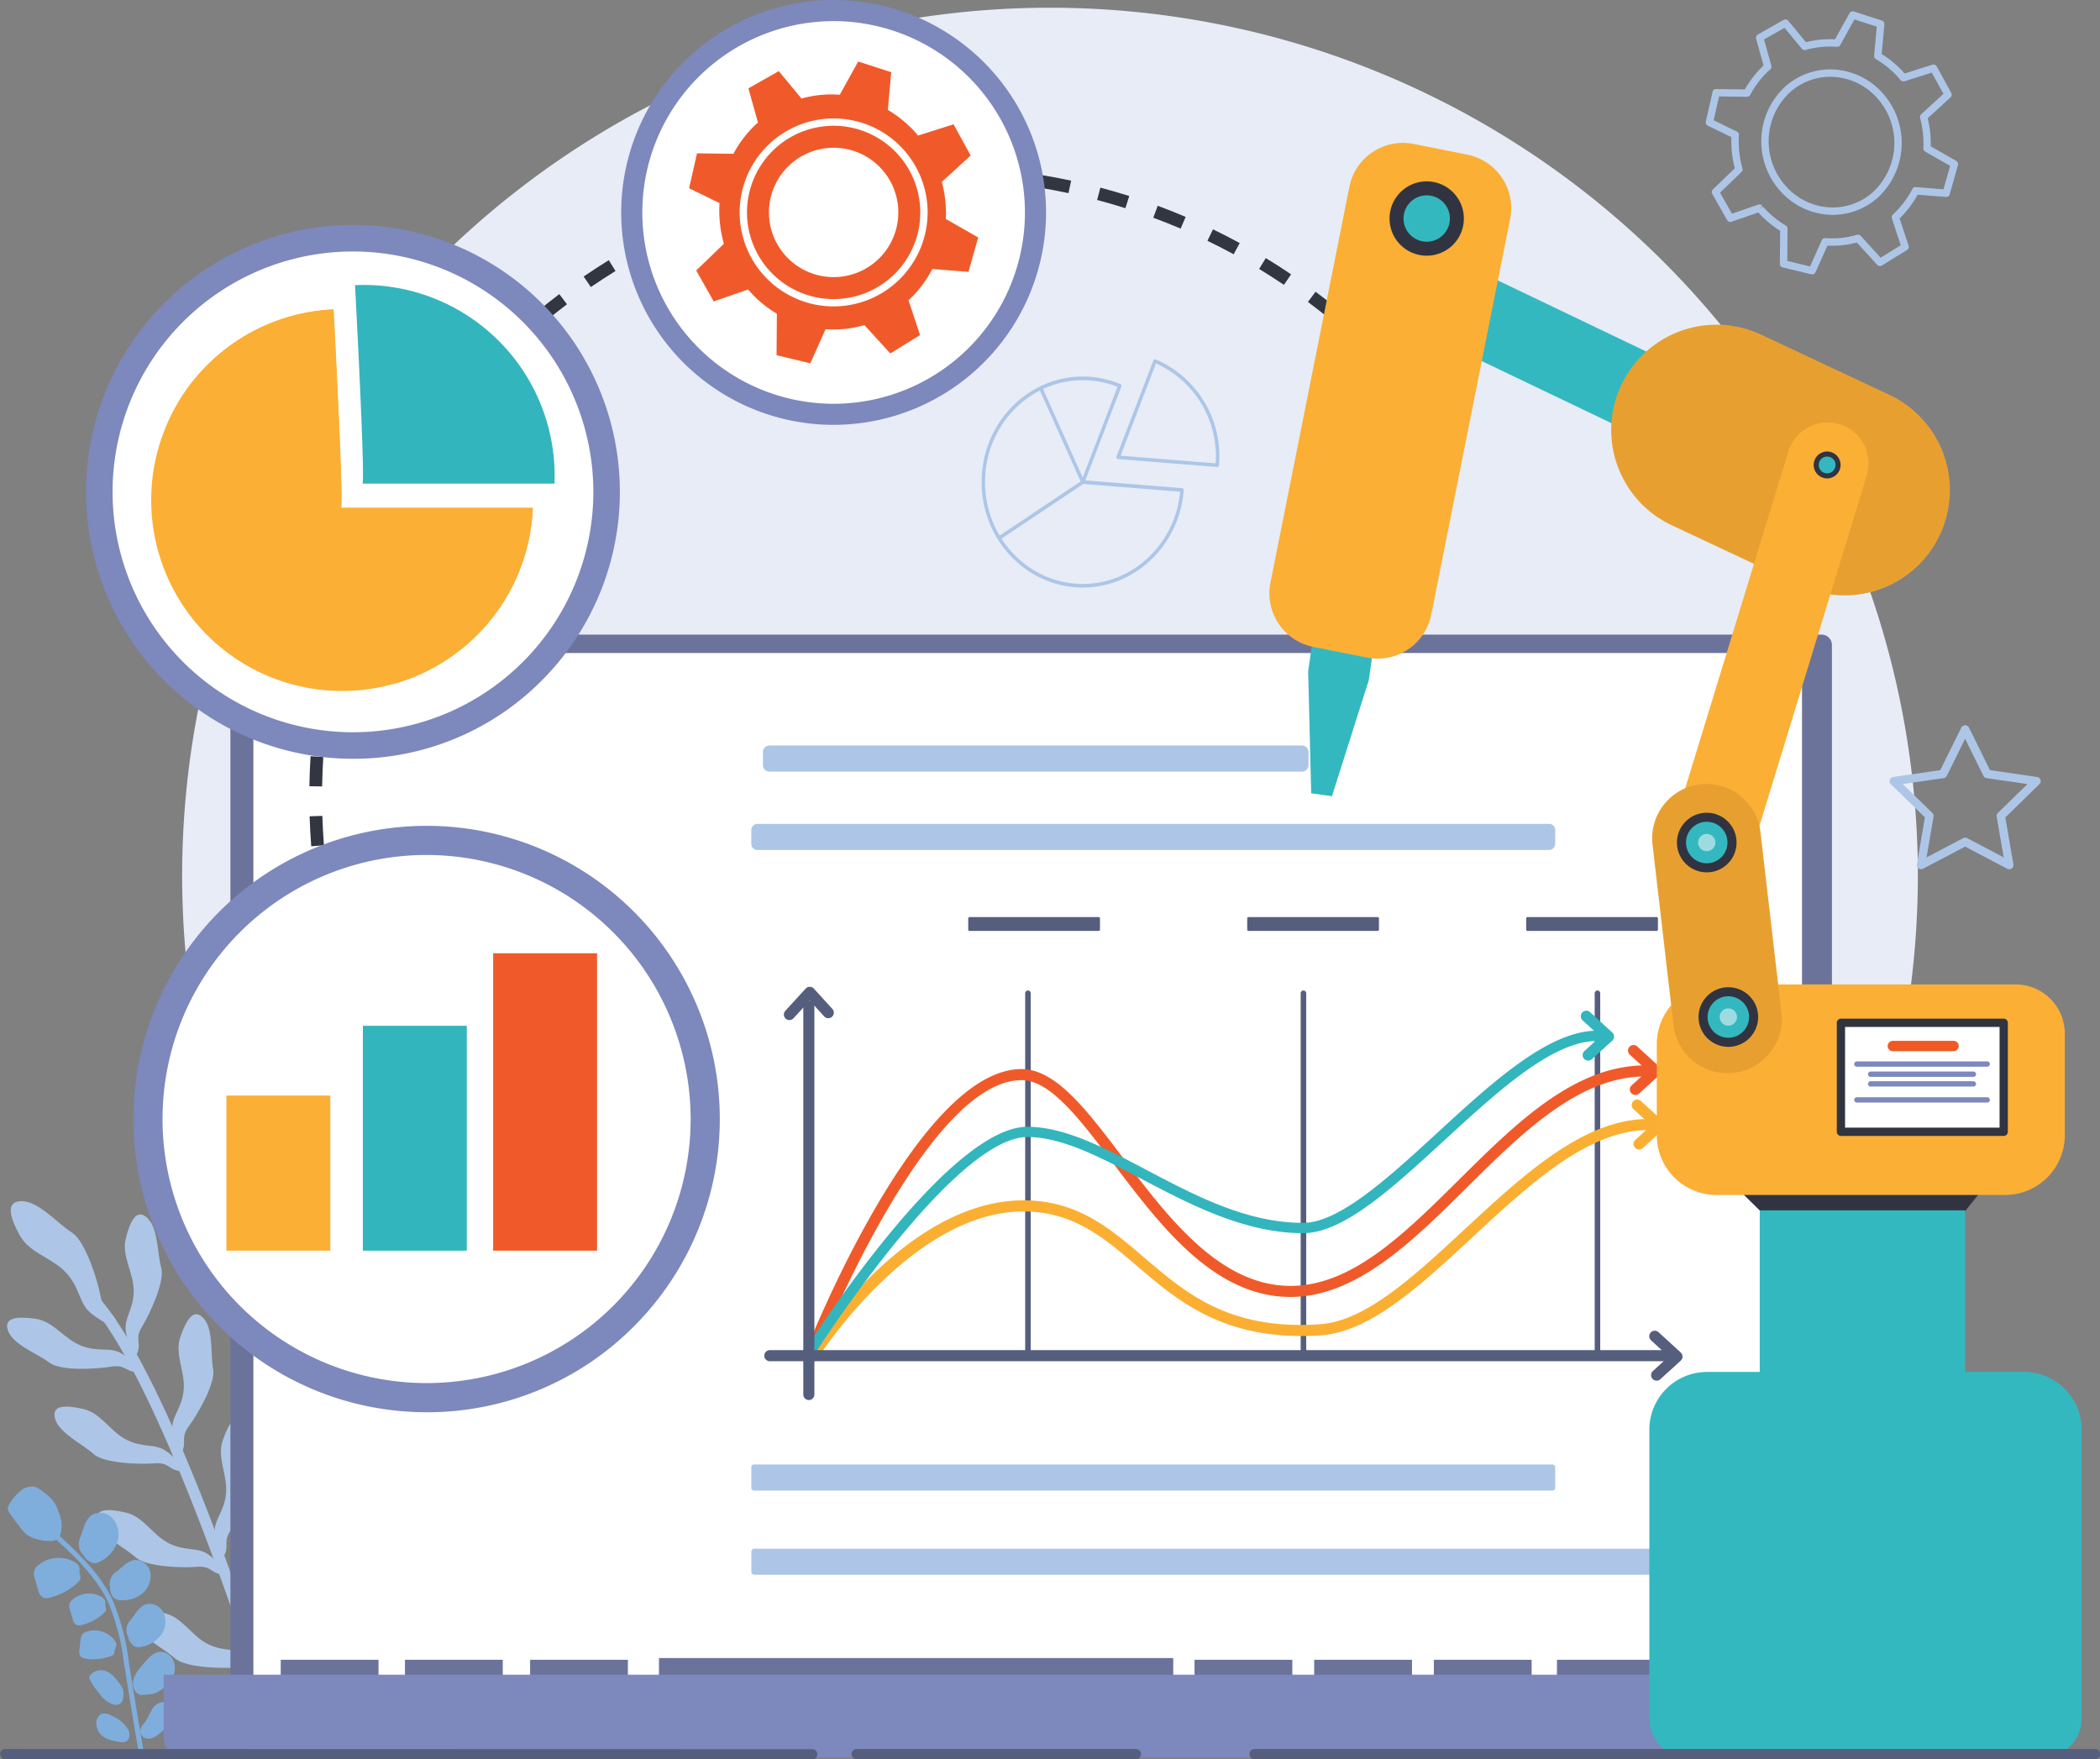 <svg height="288.488" viewBox="0 0 344.359 288.488" width="344.359" xmlns="http://www.w3.org/2000/svg" xmlns:xlink="http://www.w3.org/1999/xlink"><rect x="0" y="0" width="344.359" height="288.488" fill="#808080" stroke="none"/><clipPath id="a"><path d="m0 0h344.359v288.488h-344.359z"/></clipPath><clipPath id="b"><path d="m0 0h344.359v288.489h-344.359z"/></clipPath><clipPath id="c"><path d="m0 0h2.835v2.836h-2.835z"/></clipPath><g clip-path="url(#a)"><g clip-path="url(#b)"><path d="m434.757 148.672a142.31 142.31 0 1 1 -142.311-142.31 142.31 142.31 0 0 1 142.31 142.31" fill="#e7ecf7" transform="translate(-120.267 -5.096)"/><g fill="#adc6e7"><path d="m107.263 1144.881a4.281 4.281 0 0 0 -.825.292c-6.452-20.543-19.966-60.645-30.84-73.442l1.376-1.17c11.249 13.238 24.805 53.581 31.246 74.192a5.759 5.759 0 0 0 -.956.128" transform="translate(-60.558 -857.575)"/><path d="m10.768 990.046c-2.835-.088-2.1 2.523-.463 5.551s5.4 3.678 7.716 6.273 2 4.931 3.971 6.529 5 3.148 4.2 1.327-2.091-1.424-2.592-4.06-2.484-9.088-4.722-10.483-5.36-5.052-8.107-5.137" transform="translate(-7.096 -793.077)"/><path d="m106.619 1001.576c-1.792-1.736-2.86.4-3.588 3.336s1.336 5.591 1.3 8.65-1.62 4.391-1.284 6.6 1.387 5.007 1.944 3.349-.517-2.164.719-4.176 3.766-7.382 3.137-9.615-.494-6.46-2.231-8.142" transform="translate(-82.408 -801.814)"/><path d="m6.04 1088.322c-.944-2.309 1.434-2.507 4.432-2.089s4.692 3.321 7.543 4.43 4.678.131 6.6 1.265 4.131 3.151 2.385 3.051-1.817-1.286-4.143-.887-8.253.747-10.092-.668-5.811-2.864-6.726-5.1" transform="translate(-4.671 -869.989)"/><path d="m147.2 1083.933c-1.633-1.886-2.884.146-3.866 3.01s.842 5.687.543 8.73-2 4.233-1.855 6.461.944 5.109 1.644 3.506-.326-2.2 1.08-4.1 4.4-7.025 3.965-9.3.072-6.478-1.511-8.306" transform="translate(-113.762 -867.701)"/><path d="m45.016 1161.439c-.739-2.383 1.647-2.372 4.6-1.694s4.384 3.718 7.127 5.072 4.649.539 6.466 1.837 3.84 3.5 2.109 3.247-1.7-1.439-4.05-1.246-8.287.023-9.995-1.546-5.539-3.36-6.255-5.67" transform="translate(-35.951 -928.702)"/><path d="m182.116 1169.236c-1.633-1.886-2.884.146-3.866 3.01s.842 5.687.543 8.73-2 4.233-1.855 6.461.944 5.109 1.644 3.506-.326-2.2 1.081-4.1 4.4-7.025 3.965-9.3.072-6.478-1.511-8.306" transform="translate(-141.73 -936.033)"/><path d="m79.931 1246.743c-.739-2.383 1.647-2.372 4.6-1.694s4.384 3.718 7.127 5.072 4.649.539 6.466 1.837 3.84 3.5 2.109 3.247-1.7-1.439-4.049-1.246-8.287.023-10-1.546-5.539-3.36-6.255-5.67" transform="translate(-63.92 -997.035)"/><path d="m211.9 1253.458c-1.418-2.053-2.883-.17-4.171 2.57s.217 5.745-.413 8.738-2.448 3.99-2.549 6.22.381 5.182 1.252 3.664-.084-2.224 1.521-3.954 5.137-6.5 4.957-8.816.778-6.432-.6-8.421" transform="translate(-164.021 -1003.389)"/><path d="m111.918 1329.712c-.739-2.383 1.647-2.372 4.6-1.694s4.384 3.718 7.127 5.072 4.649.539 6.466 1.837 3.84 3.5 2.109 3.247-1.7-1.439-4.05-1.246-8.287.023-9.995-1.546-5.539-3.36-6.255-5.67" transform="translate(-89.543 -1063.497)"/><path d="m238.514 1369.7c.129 1.815-2.666 5.538-3.934 6.886a2.729 2.729 0 0 0 -.862 1.957 5.723 5.723 0 0 0 -.856.12 3.94 3.94 0 0 0 -.377.114 10.794 10.794 0 0 1 -.08-1.978c.092-1.749 1.523-2.52 2.032-4.864s-.655-4.708.371-6.849 2.184-3.61 3.285-1.993c1.067 1.567.293 4.792.422 6.607" transform="translate(-186.157 -1091.361)"/><path d="m162.936 1406.193c2.138.492 3.178 2.7 5.166 3.676s3.37.391 4.687 1.331c1.066.761 2.2 1.937 1.944 2.266-.085.015-.173.026-.256.045-.047.011-.094.029-.14.042-.008 0-.011 0-.019 0-1.255-.183-1.23-1.043-2.935-.9s-6.007.017-7.245-1.121-4.015-2.436-4.534-4.11c-.536-1.727 1.194-1.719 3.332-1.228" transform="translate(-127.772 -1126.205)"/></g><path d="m56.621 1297.781c-.672-3.789-1.29-7.573-1.89-11.3l-.577-3.564a37.684 37.684 0 0 0 -2.654-10.117c-2.17-4.589-6.1-8.158-9.576-11.309a.406.406 0 0 0 -.546.6c3.417 3.1 7.289 6.611 9.39 11.056a37.093 37.093 0 0 1 2.586 9.9l.576 3.563c.578 3.589 1.172 7.231 1.814 10.881a3.9 3.9 0 0 1 .874.29" fill="#7faedd" transform="translate(-33.042 -1010.438)"/><path d="m6.724 1228.056a7.51 7.51 0 0 1 1.574-1.969 2.987 2.987 0 0 1 2.473-.938 3.613 3.613 0 0 1 1.377.752 7.745 7.745 0 0 1 2.022 1.956 6.982 6.982 0 0 1 .627 1.421 5.573 5.573 0 0 1 .342 3.607 1.717 1.717 0 0 1 -.915 1.077 2.374 2.374 0 0 1 -1.048.076 6.542 6.542 0 0 1 -3.5-.953 6.091 6.091 0 0 1 -1.067-1.119q-.91-1.147-1.749-2.346a1.611 1.611 0 0 1 -.366-.828 1.467 1.467 0 0 1 .232-.736" fill="#7faedd" transform="translate(-5.2 -981.377)"/><path d="m65.729 1253.837a2.552 2.552 0 0 1 -.515-2.979l.52-1.472a4.4 4.4 0 0 1 1.152-2.019 2.774 2.774 0 0 1 3.7.533 4.019 4.019 0 0 1 .668 3.82 5.619 5.619 0 0 1 -2.572 3.018 2.207 2.207 0 0 1 -1.383.38 2.61 2.61 0 0 1 -1.568-1.281" fill="#7faedd" transform="translate(-52.025 -998.811)"/><path d="m90.711 1290.168a2.329 2.329 0 0 1 1.006-2.57l1.1-.9a4.017 4.017 0 0 1 1.854-1.032 2.533 2.533 0 0 1 2.636 2.165 3.669 3.669 0 0 1 -1.284 3.3 5.13 5.13 0 0 1 -3.435 1.141 2.014 2.014 0 0 1 -1.26-.357 2.382 2.382 0 0 1 -.619-1.742" fill="#7faedd" transform="translate(-72.643 -1029.867)"/><path d="m104.612 1327.228a2.329 2.329 0 0 1 .375-2.734l.859-1.137a4.017 4.017 0 0 1 1.561-1.437 2.533 2.533 0 0 1 3.07 1.486 3.669 3.669 0 0 1 -.475 3.508 5.128 5.128 0 0 1 -3.072 1.914 2.015 2.015 0 0 1 -1.309-.052 2.384 2.384 0 0 1 -1.009-1.549" fill="#7faedd" transform="translate(-83.594 -1058.816)"/><path d="m28.1 1287.429.51 1.783a1.883 1.883 0 0 0 .83 1.307 1.712 1.712 0 0 0 1.1 0 10.21 10.21 0 0 0 4.649-2.541 1.2 1.2 0 0 0 .37-.526c.09-.341-.113-.685-.152-1.035a5.893 5.893 0 0 0 -.027-.9 1.419 1.419 0 0 0 -.663-.752 5.212 5.212 0 0 0 -6.11.48 1.955 1.955 0 0 0 -.629.887 2.418 2.418 0 0 0 .124 1.3" fill="#7faedd" transform="translate(-22.375 -1028.546)"/><path d="m57.221 1316.135.4 1.409a1.487 1.487 0 0 0 .656 1.033 1.353 1.353 0 0 0 .868 0 8.07 8.07 0 0 0 3.675-2.009.942.942 0 0 0 .292-.415c.071-.269-.089-.542-.12-.818a4.693 4.693 0 0 0 -.021-.713 1.123 1.123 0 0 0 -.524-.595 4.119 4.119 0 0 0 -4.829.38 1.543 1.543 0 0 0 -.5.7 1.909 1.909 0 0 0 .1 1.026" fill="#7faedd" transform="translate(-45.728 -1052.118)"/><path d="m65.548 1345.4-.171 1.455a1.488 1.488 0 0 0 .208 1.205 1.354 1.354 0 0 0 .8.336 8.07 8.07 0 0 0 4.164-.439.945.945 0 0 0 .43-.271c.169-.221.126-.534.2-.8a4.662 4.662 0 0 0 .255-.666 1.124 1.124 0 0 0 -.254-.751 4.119 4.119 0 0 0 -4.6-1.509 1.541 1.541 0 0 0 -.729.456 1.912 1.912 0 0 0 -.3.985" fill="#7faedd" transform="translate(-52.345 -1076.417)"/><path d="m111.075 1368.544a1.452 1.452 0 0 1 -1.081-.629 2.4 2.4 0 0 1 -.23-2.112 5.85 5.85 0 0 1 1.142-1.871q.584-.707 1.226-1.365a3.6 3.6 0 0 1 1.46-1.033 2.311 2.311 0 0 1 2.577 1.181 3.265 3.265 0 0 1 -.067 2.954 5.7 5.7 0 0 1 -2.116 2.173 3.51 3.51 0 0 1 -1.192.523c-.331.063-.671.047-1.005.093a4.081 4.081 0 0 1 -.714.085" fill="#7faedd" transform="translate(-87.814 -1090.598)"/><path d="m79.144 1379.752a3.149 3.149 0 0 0 -.447-.805c-.761-1.1-1.726-2.285-3.059-2.354a2.278 2.278 0 0 0 -1.832.8.7.7 0 0 0 -.172.317.774.774 0 0 0 .1.447 11.376 11.376 0 0 0 1.61 2.343 4.24 4.24 0 0 0 2.306 1.742 1.255 1.255 0 0 0 1.38-.562 1.71 1.71 0 0 0 .113-.451 3.2 3.2 0 0 0 0-1.474" fill="#7faedd" transform="translate(-58.979 -1102.72)"/><path d="m115.712 1407.138a4.063 4.063 0 0 1 .639-.885c.738-.95.965-2.3 1.947-3a2.11 2.11 0 0 1 2.333-.048 1.959 1.959 0 0 1 .761 2.18 3.7 3.7 0 0 1 -1.282 1.539l-1.157.959a5.021 5.021 0 0 1 -1.237.833 1.7 1.7 0 0 1 -1.447-.006 1.3 1.3 0 0 1 -.556-1.574" fill="#7faedd" transform="translate(-92.623 -1123.778)"/><path d="m82.05 1412.643a2.165 2.165 0 0 0 -1.783-.343 1.709 1.709 0 0 0 -.754 1.88 2.9 2.9 0 0 0 .422 1.156c.732 1.114 2.215 1.393 3.535 1.575a1.816 1.816 0 0 0 .551.019 1.11 1.11 0 0 0 .833-.815 1.814 1.814 0 0 0 -.136-1.2 5.41 5.41 0 0 0 -2.667-2.272" fill="#7faedd" transform="translate(-63.671 -1131.253)"/><path d="m452.509 524.763a1.705 1.705 0 0 0 -1.705-1.705h-259.215a1.7 1.7 0 0 0 -1.7 1.705v175.447a1.705 1.705 0 0 0 1.7 1.705h259.211a1.705 1.705 0 0 0 1.705-1.705" fill="#6b739b" transform="translate(-152.107 -418.996)"/><path d="m0 0h253.946v167.914h-253.946z" fill="#fff" transform="translate(41.55 107.08)"/><path d="m0 0h16.037v4.528h-16.037z" fill="#6b739b" transform="translate(283.799 272.164)"/><path d="m0 0h16.037v4.528h-16.037z" fill="#6b739b" transform="translate(235.123 272.164)"/><path d="m0 0h16.037v4.528h-16.037z" fill="#6b739b" transform="translate(215.501 272.164)"/><path d="m0 0h16.037v4.528h-16.037z" fill="#6b739b" transform="translate(195.88 272.164)"/><path d="m0 0h16.037v4.528h-16.037z" fill="#6b739b" transform="translate(86.925 272.164)"/><path d="m0 0h16.037v4.528h-16.037z" fill="#6b739b" transform="translate(66.407 272.164)"/><path d="m0 0h16.037v4.528h-16.037z" fill="#6b739b" transform="translate(46.031 272.164)"/><path d="m0 0h84.334v4.811h-84.334z" fill="#6b739b" transform="translate(108.056 271.881)"/><path d="m0 0h23.206v4.528h-23.206z" fill="#6b739b" transform="translate(255.31 272.164)"/><path d="m419.39 1380.344h-284.51v10.427a3.157 3.157 0 0 0 3.157 3.157h277.734a3.619 3.619 0 0 0 3.619-3.619z" fill="#7d88bc" transform="translate(-108.046 -1105.727)"/><path d="m1279.325 758.141h-21.16a.223.223 0 0 1 -.222-.222v-1.83a.223.223 0 0 1 .222-.222h21.16a.223.223 0 0 1 .222.222v1.83a.223.223 0 0 1 -.222.222" fill="#555e7d" transform="translate(-1007.678 -605.489)"/><path d="m1049.381 758.141h-21.16a.223.223 0 0 1 -.222-.222v-1.83a.223.223 0 0 1 .222-.222h21.16a.222.222 0 0 1 .222.222v1.83a.223.223 0 0 1 -.222.222" fill="#555e7d" transform="translate(-823.481 -605.489)"/><path d="m819.437 758.141h-21.16a.222.222 0 0 1 -.222-.222v-1.83a.222.222 0 0 1 .222-.222h21.16a.222.222 0 0 1 .222.222v1.83a.223.223 0 0 1 -.222.222" fill="#555e7d" transform="translate(-639.284 -605.489)"/><path d="m647.024 818.79a.909.909 0 0 1 -.671-1.524l3.333-3.639a.91.91 0 0 1 1.343 0l3.035 3.335a.909.909 0 0 1 -1.343 1.226l-2.366-2.6-2.658 2.9a.915.915 0 0 1 -.672.295" fill="#555e7d" transform="translate(-517.572 -651.521)"/><path d="m1359.368 1097.717a.9.9 0 0 1 .238-.615.914.914 0 0 1 1.286-.057l3.638 3.333a.91.91 0 0 1 0 1.343l-3.335 3.035a.909.909 0 0 1 -1.226-1.343l2.6-2.367-2.9-2.658a.916.916 0 0 1 -.295-.672" fill="#555e7d" transform="translate(-1088.925 -878.6)"/><path d="m1344.889 907.211a.9.9 0 0 1 .238-.615.913.913 0 0 1 1.286-.057l3.638 3.333a.91.91 0 0 1 0 1.343l-3.335 3.034a.909.909 0 0 1 -1.226-1.343l2.6-2.366-2.9-2.658a.914.914 0 0 1 -.295-.671" fill="#fbaf32" transform="translate(-1077.326 -725.995)"/><path d="m1341.841 862.252a.9.9 0 0 1 .238-.615.913.913 0 0 1 1.286-.057l3.639 3.333a.911.911 0 0 1 0 1.343l-3.335 3.035a.909.909 0 0 1 -1.226-1.343l2.6-2.366-2.9-2.658a.915.915 0 0 1 -.295-.672" fill="#f05a2a" transform="translate(-1074.885 -689.981)"/><path d="m845.456 875.957a.453.453 0 0 1 -.456-.457v-58.669a.454.454 0 0 1 .909 0v58.669a.453.453 0 0 1 -.454.454" fill="#555e7d" transform="translate(-676.891 -653.96)"/><path d="m1072.524 875.957a.453.453 0 0 1 -.454-.454v-58.672a.454.454 0 0 1 .909 0v58.669a.453.453 0 0 1 -.454.454" fill="#555e7d" transform="translate(-858.784 -653.96)"/><path d="m1314.854 875.957a.453.453 0 0 1 -.454-.454v-58.672a.454.454 0 0 1 .909 0v58.669a.453.453 0 0 1 -.454.454" fill="#555e7d" transform="translate(-1052.902 -653.96)"/><path d="m664.533 926.312a.914.914 0 0 1 -.846-1.244c.747-1.894 18.465-46.36 35.414-46.36 5.636 0 10.692 6.689 16.553 14.435 7.48 9.9 15.964 21.116 27.564 21.116 10.058 0 18.618-8.481 27.677-17.459 9.28-9.194 18.874-18.7 30.538-18.7a.909.909 0 0 1 0 1.817c-10.917 0-20.242 9.239-29.256 18.172-8.925 8.844-18.15 17.986-28.959 17.986-12.5 0-21.276-11.6-29.017-21.836-5.564-7.359-10.368-13.715-15.1-13.715-15.721 0-33.543 44.756-33.723 45.208a.908.908 0 0 1 -.846.578" fill="#f05a2a" transform="translate(-531.597 -703.404)"/><path d="m665.685 962.171a.918.918 0 0 1 -.486-.14.907.907 0 0 1 -.283-1.253c.643-1.028 16.031-25.135 35.409-25.135 8.848 0 14.147 4.53 19.756 9.325 6.891 5.888 13.966 11.994 28.851 10.991 7.507-.5 15.406-7.822 23.768-15.579 9.586-8.888 19.495-18.078 30.111-18.078a.909.909 0 1 1 0 1.817c-9.9 0-19.544 8.945-28.873 17.6-8.6 7.98-16.733 15.518-24.888 16.06-15.617 1.032-23.323-5.587-30.146-11.425-5.348-4.572-10.4-8.891-18.577-8.891-18.37 0-33.718 24.043-33.871 24.285a.9.9 0 0 1 -.769.425" fill="#fbaf32" transform="translate(-532.519 -738.812)"/><path d="m664.051 903.082a.862.862 0 0 1 -.454-.131.843.843 0 0 1 -.256-1.165c.945-1.491 23.332-36.507 36.4-36.507 6.09 0 12.595 3.425 19.486 7.055 8.124 4.278 16.526 8.7 25.725 8.7 5.938 0 14.1-7.5 21.982-14.747 8.969-8.245 18.244-16.769 26.233-16.769a.843.843 0 1 1 0 1.687c-7.327 0-16.36 8.3-25.09 16.326-8.5 7.811-16.526 15.19-23.125 15.19-9.613 0-18.591-4.727-26.512-8.9-6.7-3.529-13.026-6.862-18.7-6.862-12.149 0-34.753 35.367-34.982 35.724a.833.833 0 0 1 -.711.391" fill="#33b5bd" transform="translate(-531.264 -680.512)"/><path d="m1302.943 833.962a.91.91 0 0 1 1.524-.672l3.639 3.333a.91.91 0 0 1 0 1.343l-3.337 3.034a.909.909 0 1 1 -1.226-1.343l2.6-2.367-2.9-2.658a.914.914 0 0 1 -.295-.671" fill="#33b5bd" transform="translate(-1043.725 -667.319)"/><path d="m663.023 890.255a.908.908 0 0 1 -.909-.909v-63.672a.909.909 0 0 1 1.817 0v63.673a.908.908 0 0 1 -.909.909" fill="#555e7d" transform="translate(-530.388 -660.68)"/><path d="m778.365 1114.628h-147.358a.909.909 0 1 1 0-1.817h147.358a.909.909 0 1 1 0 1.817" fill="#555e7d" transform="translate(-504.741 -891.419)"/><path d="m750.074 683.335h-129.8a1.016 1.016 0 0 1 -1.013-1.013v-2.257a1.016 1.016 0 0 1 1.013-1.013h129.8a1.016 1.016 0 0 1 1.013 1.013v2.257a1.016 1.016 0 0 1 -1.013 1.013" fill="#adc6e7" transform="translate(-496.061 -543.956)"/><path d="m750.628 1211.338h-130.906a.461.461 0 0 1 -.46-.46v-3.363a.461.461 0 0 1 .46-.46h130.906a.461.461 0 0 1 .46.46v3.363a.461.461 0 0 1 -.46.46" fill="#adc6e7" transform="translate(-496.061 -966.914)"/><path d="m777.234 1280.709h-157.467a.506.506 0 0 1 -.5-.5v-3.274a.506.506 0 0 1 .5-.5h157.467a.506.506 0 0 1 .5.5v3.274a.506.506 0 0 1 -.5.5" fill="#adc6e7" transform="translate(-496.062 -1022.484)"/><path d="m717.23 618.749h-87.33a1.073 1.073 0 0 1 -1.07-1.07v-2.144a1.073 1.073 0 0 1 1.07-1.07h87.33a1.073 1.073 0 0 1 1.07 1.07v2.144a1.073 1.073 0 0 1 -1.07 1.07" fill="#adc6e7" transform="translate(-503.726 -492.219)"/><path d="m289.5 317.794c-1.221-1.089-2.432-2.223-3.6-3.368l1.465-1.493c1.144 1.122 2.33 2.233 3.527 3.3zm-7.034-6.9c-1.112-1.2-2.21-2.443-3.264-3.694l1.6-1.347c1.033 1.226 2.108 2.443 3.2 3.619zm-6.348-7.538c-.993-1.3-1.968-2.641-2.9-3.987l1.72-1.19c.912 1.318 1.867 2.633 2.84 3.906zm-5.6-8.107c-.864-1.387-1.707-2.815-2.506-4.244l1.826-1.02c.782 1.4 1.608 2.8 2.455 4.158zm-4.806-8.6c-.729-1.467-1.432-2.969-2.089-4.464l1.915-.84c.643 1.465 1.331 2.936 2.046 4.373zm-3.96-9.023c-.585-1.529-1.141-3.091-1.65-4.644l1.987-.653c.5 1.521 1.043 3.051 1.617 4.549zm-3.076-9.361c-.435-1.575-.838-3.183-1.2-4.78l2.04-.459c.352 1.564.747 3.14 1.173 4.683zm-2.163-9.611c-.282-1.608-.528-3.247-.734-4.871l2.075-.262c.2 1.592.443 3.2.719 4.772zm-1.234-9.775c-.127-1.626-.217-3.282-.268-4.921l2.091-.065c.05 1.606.138 3.229.262 4.822zm1.787-9.815-2.091-.034c.026-1.639.092-3.3.195-4.923l2.087.132c-.1 1.595-.165 3.218-.191 4.824m.61-9.634-2.079-.23c.18-1.627.4-3.27.66-4.884l2.065.33c-.252 1.581-.47 3.191-.647 4.784m1.522-9.532-2.047-.429c.335-1.6.713-3.214 1.125-4.8l2.024.526c-.4 1.552-.774 3.133-1.1 4.7m2.428-9.343-2-.623c.488-1.564 1.021-3.139 1.585-4.68l1.964.719c-.552 1.51-1.074 3.052-1.552 4.584m3.323-9.087-1.927-.812c.636-1.511 1.318-3.026 2.026-4.5l1.886.9c-.694 1.447-1.361 2.931-1.985 4.411m4.178-8.72-1.841-.993c.778-1.442 1.6-2.884 2.446-4.285l1.791 1.08c-.828 1.373-1.634 2.785-2.4 4.2m4.991-8.277-1.737-1.164c.911-1.36 1.867-2.716 2.842-4.03l1.68 1.246c-.955 1.288-1.892 2.617-2.785 3.949m5.754-7.76-1.619-1.324c1.036-1.266 2.116-2.525 3.211-3.741l1.554 1.4c-1.073 1.191-2.131 2.424-3.146 3.665m6.462-7.176-1.486-1.471c1.151-1.162 2.345-2.312 3.549-3.419l1.414 1.541c-1.18 1.084-2.35 2.211-3.478 3.349m142.491-1.279c-.863-.841-1.754-1.679-2.648-2.489l1.405-1.549c.912.827 1.821 1.682 2.7 2.541zm-135.383-5.254-1.335-1.6c1.256-1.048 2.553-2.079 3.856-3.065l1.257 1.665c-1.276.966-2.548 1.977-3.778 3m129.081-.4c-1.237-1.02-2.516-2.023-3.8-2.982l1.252-1.675c1.31.979 2.614 2 3.877 3.044zm-121.388-5.424-1.182-1.726c1.349-.923 2.737-1.826 4.127-2.684l1.1 1.78c-1.362.84-2.722 1.724-4.043 2.629m113.653-.356c-1.329-.9-2.7-1.775-4.065-2.607l1.087-1.787c1.4.849 2.792 1.745 4.149 2.661zm-105.446-4.707-1.012-1.83c1.429-.79 2.9-1.556 4.362-2.277l.923 1.877c-1.435.706-2.873 1.457-4.273 2.231m97.2-.311c-1.409-.767-2.853-1.51-4.3-2.207l.911-1.883c1.471.712 2.946 1.471 4.384 2.253zm-88.551-3.943-.833-1.919c1.5-.65 3.03-1.272 4.556-1.848l.739 1.956c-1.495.565-3 1.174-4.463 1.811m79.859-.263c-1.474-.628-2.983-1.229-4.487-1.786l.727-1.961c1.535.569 3.076 1.182 4.58 1.823zm-70.844-3.144-.645-1.99c1.556-.5 3.145-.977 4.723-1.406l.548 2.018c-1.546.42-3.1.883-4.627 1.378m61.787-.208c-1.527-.483-3.087-.936-4.637-1.346l.535-2.022c1.582.418 3.175.881 4.734 1.374zm-52.472-2.323-.451-2.042c1.6-.352 3.223-.671 4.836-.946l.353 2.062c-1.581.27-3.175.582-4.738.927m43.137-.145c-1.568-.335-3.164-.636-4.746-.9l.338-2.064c1.614.265 3.244.572 4.844.914zm-33.623-1.477-.253-2.076c1.621-.2 3.27-.359 4.9-.48l.155 2.086c-1.6.119-3.217.277-4.8.471m24.093-.081c-1.59-.183-3.208-.331-4.81-.438l.14-2.087c1.635.11 3.287.261 4.909.448zm-14.466-.633-.056-2.091c.932-.025 1.876-.038 2.805-.038h.011c.7 0 1.411.007 2.112.021l-.042 2.091c-.687-.014-1.383-.02-2.07-.02h-.011c-.911 0-1.835.012-2.749.037" fill="#323641" transform="translate(-204.242 -110.107)"/><path d="m586.933 41.8a33.1 33.1 0 1 1 -33.1-33.1 33.1 33.1 0 0 1 33.1 33.1" fill="#fff" transform="translate(-417.131 -6.967)"/><path d="m546.862 69.664a34.833 34.833 0 1 1 34.833-34.833 34.872 34.872 0 0 1 -34.833 34.833m0-66.2a31.371 31.371 0 1 0 31.371 31.371 31.407 31.407 0 0 0 -31.371-31.375" fill="#7d88bc" transform="translate(-410.162 .001)"/><path d="m610.06 76.533a20.117 20.117 0 0 0 -.657-6.082l4.724-4.325-2.8-5.117-5.838 1.851c-.1-.116-.18-.24-.28-.354a18.95 18.95 0 0 0 -4.667-3.862l.565-6.179-5.422-1.75-3.019 5.447a17.985 17.985 0 0 0 -6.276.626l-3.724-4.5-4.982 2.823 1.568 5.619c-.109.1-.225.181-.332.281a18.782 18.782 0 0 0 -3.69 4.832l-5.976-.074-1.3 5.726 4.992 2.427a20.134 20.134 0 0 0 .714 6.683l-4.538 4.373 2.872 5.075 5.651-1.957c.045.053.082.109.128.162a18.951 18.951 0 0 0 4.58 3.815l-.053 6.8 5.533 1.325 2.509-5.6a17.989 17.989 0 0 0 6.365-.665l4.246 4.654 4.876-3.015-1.893-5.72c.04-.037.084-.067.124-.1a18.785 18.785 0 0 0 3.784-5.019l5.928.474 1.595-5.646zm-18.4 9.533a10.607 10.607 0 1 1 10.607-10.607 10.608 10.608 0 0 1 -10.607 10.607" fill="#f05a2a" transform="translate(-454.959 -40.626)"/><path d="m625.063 128.444a15.41 15.41 0 1 1 15.412-15.41 15.428 15.428 0 0 1 -15.412 15.41m0-29.62a14.21 14.21 0 1 0 14.211 14.21 14.226 14.226 0 0 0 -14.211-14.21" fill="#fff" transform="translate(-488.363 -78.201)"/><path d="m165.026 237.923a41.594 41.594 0 1 1 -41.594-41.594 41.594 41.594 0 0 1 41.594 41.594" fill="#fff" transform="translate(-65.557 -157.27)"/><path d="m114.677 272.935a43.769 43.769 0 1 1 30.949-12.819 43.482 43.482 0 0 1 -30.949 12.819m0-83.187a39.419 39.419 0 1 0 39.423 39.418 39.464 39.464 0 0 0 -39.419-39.419" fill="#7d88bc" transform="translate(-56.801 -148.513)"/><path d="m155.743 287.565c.408-.408-.685-22.322-1.218-32.543a31.3 31.3 0 1 0 32.7 32.543z" fill="#fbaf35" transform="translate(-99.855 -204.286)"/><path d="m294.067 234.862c-.48 0-.956.015-1.43.036.533 10.22 1.625 32.135 1.218 32.542h31.482c.017-.424.032-.849.032-1.277a31.3 31.3 0 0 0 -31.3-31.3" fill="#33b5bd" transform="translate(-234.417 -188.136)"/><path d="m312.4 418.6h-31.482l8.522 28.9a31.31 31.31 0 0 0 22.96-28.9" fill="#fbaf35" transform="translate(-225.03 -335.317)"/><path d="m146.083 270.575 26.861 16.99c.408-.408-.685-22.322-1.217-32.542a31.292 31.292 0 0 0 -25.643 15.552" fill="#fbaf35" transform="translate(-117.02 -204.287)"/><path d="m213.329 738.335a45.69 45.69 0 1 1 -45.69-45.69 45.69 45.69 0 0 1 45.69 45.69" fill="#fff" transform="translate(-97.688 -554.845)"/><path d="m158.02 776.8a48.078 48.078 0 1 1 34-14.082 47.763 47.763 0 0 1 -34 14.082m0-91.38a43.3 43.3 0 1 0 43.3 43.3 43.35 43.35 0 0 0 -43.3-43.3" fill="#7d88bc" transform="translate(-88.068 -545.226)"/><path d="m0 0h17.039v48.766h-17.039z" fill="#f05a2a" transform="translate(80.869 156.313)"/><path d="m0 0h17.039v36.876h-17.039z" fill="#33b5bd" transform="translate(59.506 168.203)"/><path d="m0 0h17.039v25.432h-17.039z" fill="#fbaf35" transform="translate(37.126 179.647)"/><path d="m1079.742 500.138 9.951 1.416-1.509 10.6-6.05 19.046-3.4-.484-.5-19.978z" fill="#33b8c0" transform="translate(-863.721 -400.637)"/><path d="m0 0h13.06v39.7h-13.06z" fill="#33b8c0" transform="matrix(.432 -.902 .902 .432 231.619 53.765)"/><path d="m1470.517 985.27 3.055-3.819h-39.638l4.735 4.659z" fill="#313440" transform="translate(-1148.656 -786.194)"/><path d="m0 0h33.68v31.389h-33.68z" fill="#33b8c0" transform="translate(288.562 198.466)"/><path d="m1420.877 1130.783h-51.958a9.458 9.458 0 0 0 -9.458 9.458v47.382a6.4 6.4 0 0 0 6.4 6.4h58.081a6.4 6.4 0 0 0 6.4-6.4v-47.382a9.458 9.458 0 0 0 -9.458-9.458" fill="#33b8c0" transform="translate(-1088.999 -905.816)"/><path d="m1424.442 811.391h-49.054a9.783 9.783 0 0 0 -9.783 9.783v14.954a9.783 9.783 0 0 0 9.783 9.783h47.336a9.783 9.783 0 0 0 9.783-9.783v-16.672a8.065 8.065 0 0 0 -8.065-8.065" fill="#fbaf35" transform="translate(-1093.92 -649.966)"/><path d="m1373.6 279.108-21.017-9.864a17.26 17.26 0 0 0 -14.667 31.25l21.018 9.864a17.26 17.26 0 0 0 14.667-31.25" fill="#e7a030" transform="translate(-1063.781 -214.365)"/><path d="m1400.724 348.5a6.741 6.741 0 0 0 -8.4 4.459l-20.011 65.34a6.722 6.722 0 1 0 12.854 3.937l20.011-65.34a6.742 6.742 0 0 0 -4.459-8.4" fill="#fbaf35" transform="translate(-1099.063 -278.932)"/><path d="m1369.641 646.165a8.933 8.933 0 0 0 -7.819 9.876l3.443 29.627a8.907 8.907 0 1 0 17.7-2.057l-3.444-29.626a8.933 8.933 0 0 0 -9.876-7.819" fill="#e7a030" transform="translate(-1090.842 -517.563)"/><path d="m1499.051 373.3a2.205 2.205 0 1 0 -.888 2.99 2.205 2.205 0 0 0 .888-2.99" fill="#313440" transform="translate(-1197.498 -298.109)"/><path d="m1501.666 377.042a1.375 1.375 0 1 0 -.554 1.864 1.375 1.375 0 0 0 .554-1.864" fill="#33b8c0" transform="translate(-1200.843 -301.454)"/><path d="m1078.721 119.675-8.851-1.765a8.957 8.957 0 0 0 -10.5 7.012l-12.954 64.964a8.957 8.957 0 0 0 7.012 10.5l8.851 1.765a8.957 8.957 0 0 0 10.5-7.012l12.954-64.964a8.957 8.957 0 0 0 -7.012-10.5" fill="#fbaf35" transform="translate(-838.092 -94.314)"/><path d="m1391.663 676.462a4.888 4.888 0 1 0 -6.285 2.879 4.888 4.888 0 0 0 6.285-2.879" fill="#313440" transform="translate(-1107.208 -536.6)"/><path d="m1396.264 681.941a3.4 3.4 0 1 0 -4.37 2 3.4 3.4 0 0 0 4.37-2" fill="#33b8c0" transform="translate(-1113.205 -542.598)"/><g clip-path="url(#c)" opacity=".56" transform="translate(278.455 136.74)"><path d="m1402.385 689.229a1.418 1.418 0 1 0 -1.823.835 1.418 1.418 0 0 0 1.823-.835" fill="#f2f6fb" transform="translate(-1399.639 -687.317)"/></g><path d="m1409.463 820.277a4.888 4.888 0 1 0 -6.285 2.879 4.888 4.888 0 0 0 6.285-2.879" fill="#313440" transform="translate(-1121.467 -651.803)"/><path d="m1414.064 825.756a3.4 3.4 0 1 0 -4.37 2 3.4 3.4 0 0 0 4.37-2" fill="#33b8c0" transform="translate(-1127.464 -657.802)"/><g clip-path="url(#c)" opacity=".56" transform="translate(281.997 165.352)"><path d="m1420.187 833.044a1.418 1.418 0 1 0 -1.823.835 1.418 1.418 0 0 0 1.823-.835" fill="#f2f6fb" transform="translate(-1417.44 -831.132)"/></g><path d="m0 0h26.692v17.871h-26.692z" fill="#fff" transform="translate(301.877 167.716)"/><path d="m1541.33 858.833h-26.692a.678.678 0 0 1 -.678-.678v-17.871a.678.678 0 0 1 .678-.678h26.692a.678.678 0 0 1 .678.678v17.871a.678.678 0 0 1 -.678.678m-26.014-1.356h25.336v-16.515h-25.336z" fill="#313440" transform="translate(-1212.761 -672.568)"/><path d="m1566.7 857.892h-9.956a.847.847 0 1 0 0 1.695h9.956a.847.847 0 1 0 0-1.695" fill="#f05a25" transform="translate(-1246.353 -687.216)"/><path d="m1550.118 874.8h-21.369a.437.437 0 1 0 0 .874h21.369a.437.437 0 1 0 0-.874" fill="#7d88bc" transform="translate(-1224.258 -700.757)"/><path d="m1550.118 904.344h-21.369a.437.437 0 1 0 0 .874h21.369a.437.437 0 1 0 0-.874" fill="#7d88bc" transform="translate(-1224.258 -724.427)"/><path d="m1556.969 883.181h-16.841a.437.437 0 0 0 0 .874h16.841a.437.437 0 1 0 0-.874" fill="#7d88bc" transform="translate(-1233.373 -707.474)"/><path d="m1556.969 891.167h-16.841a.437.437 0 1 0 0 .874h16.841a.437.437 0 1 0 0-.874" fill="#7d88bc" transform="translate(-1233.373 -713.871)"/><path d="m1157.436 154.686a6.094 6.094 0 1 0 -5.137 6.92 6.094 6.094 0 0 0 5.137-6.92" fill="#313440" transform="translate(-917.455 -119.743)"/><path d="m1164.409 164.263a3.8 3.8 0 1 0 -3.2 4.314 3.8 3.8 0 0 0 3.2-4.314" fill="#33b8c0" transform="translate(-926.698 -128.985)"/><path d="m825.666 345c-9.154 0-16.6-7.759-16.6-17.3s7.448-17.3 16.6-17.3a15.89 15.89 0 0 1 6.164 1.246.3.3 0 0 1 .157.384l-5.915 15.4 15.872 1.271a.294.294 0 0 1 .26.317c-.653 8.972-7.918 15.982-16.538 15.982m0-34c-8.843 0-16.038 7.495-16.038 16.707s7.195 16.707 16.038 16.707c8.234 0 15.186-6.623 15.952-15.132l-15.974-1.282a.3.3 0 0 1 -.218-.138.314.314 0 0 1 -.022-.267l5.952-15.5a15.308 15.308 0 0 0 -5.69-1.1" fill="#adc6e7" transform="translate(-648.102 -248.657)"/><path d="m936.688 313.764h-.022l-16.256-1.3a.3.3 0 0 1 -.218-.138.314.314 0 0 1 -.022-.267l6.058-15.776a.3.3 0 0 1 .152-.161.282.282 0 0 1 .216 0 17.223 17.223 0 0 1 10.437 16.049c0 .455-.031.9-.062 1.327a.3.3 0 0 1 -.1.2.27.27 0 0 1 -.183.071m-15.85-1.86 15.59 1.251c.022-.326.04-.655.04-.989a16.653 16.653 0 0 0 -9.821-15.392z" fill="#adc6e7" transform="translate(-737.087 -237.188)"/><path d="m822.811 343.721a.283.283 0 0 1 -.238-.136.3.3 0 0 1 .086-.407l13.434-8.98-6.782-15.13a.3.3 0 0 1 .137-.391.278.278 0 0 1 .375.142l6.886 15.362a.3.3 0 0 1 -.1.372l-13.641 9.12a.283.283 0 0 1 -.152.046" fill="#adc6e7" transform="translate(-658.887 -255.255)"/><path d="m1423.39 52.457a.572.572 0 0 1 -.14-.017l-4.689-1.122a.606.606 0 0 1 -.464-.593l.042-5.424a16.661 16.661 0 0 1 -3.576-3l-4.395 1.524a.616.616 0 0 1 -.725-.274l-2.434-4.3a.6.6 0 0 1 .107-.732l3.588-3.458a17.6 17.6 0 0 1 -.552-5.107l-3.871-1.883a.6.6 0 0 1 -.325-.678l1.1-4.852a.538.538 0 0 1 .6-.47l4.7.059a16.5 16.5 0 0 1 3.068-3.928l-1.221-4.389a.607.607 0 0 1 .285-.69l4.222-2.393a.608.608 0 0 1 .764.142l2.907 3.517a15.741 15.741 0 0 1 4.755-.475l2.373-4.28a.606.606 0 0 1 .715-.284l4.594 1.484a.606.606 0 0 1 .417.631l-.444 4.859a16.677 16.677 0 0 1 3.768 3.191l4.55-1.443a.61.61 0 0 1 .713.286l2.375 4.337a.606.606 0 0 1 -.122.737l-3.736 3.418a17.7 17.7 0 0 1 .5 4.609l4.177 2.388a.6.6 0 0 1 .282.69l-1.351 4.783a.579.579 0 0 1 -.631.437l-4.63-.368a16.564 16.564 0 0 1 -2.958 3.89l1.48 4.474a.6.6 0 0 1 -.256.7l-4.126 2.547a.613.613 0 0 1 -.764-.106l-3.348-3.668a15.459 15.459 0 0 1 -4.816.508l-1.955 4.363a.607.607 0 0 1 -.552.357m-4.08-2.2 3.733.9 1.922-4.287a.58.58 0 0 1 .6-.354 14.919 14.919 0 0 0 5.179-.541.6.6 0 0 1 .614.172l3.261 3.574 3.3-2.039-1.454-4.4a.607.607 0 0 1 .17-.64 15.274 15.274 0 0 0 3.18-4.172.564.564 0 0 1 .584-.321l4.528.361 1.087-3.85-4.084-2.334a.6.6 0 0 1 -.3-.553 16.453 16.453 0 0 0 -.539-4.973.6.6 0 0 1 .176-.6l3.653-3.343-1.921-3.484-4.472 1.417a.605.605 0 0 1 -.646-.187l-.23-.291a15.417 15.417 0 0 0 -3.8-3.149.607.607 0 0 1 -.3-.576l.435-4.753-3.66-1.184-2.317 4.181a.6.6 0 0 1 -.575.31 14.742 14.742 0 0 0 -5.107.51.589.589 0 0 1 -.631-.2l-2.831-3.425-3.37 1.909 1.2 4.3a.607.607 0 0 1 -.178.614l-.272.229a15.336 15.336 0 0 0 -3.008 3.94.605.605 0 0 1 -.532.319h-.007l-4.574-.057-.888 3.907 3.8 1.847a.6.6 0 0 1 .339.581 16.371 16.371 0 0 0 .584 5.461.6.6 0 0 1 -.163.6l-3.508 3.383 1.955 3.451 4.312-1.493a.607.607 0 0 1 .661.182l-.363.52.459-.395a15.472 15.472 0 0 0 3.738 3.116.608.608 0 0 1 .3.524zm7.451-7.561a11.563 11.563 0 0 1 -8.677-4 12.227 12.227 0 0 1 .664-16.828 11.09 11.09 0 0 1 7.611-3.021 11.559 11.559 0 0 1 8.678 3.994 12.232 12.232 0 0 1 -.664 16.83 11.086 11.086 0 0 1 -7.611 3.021m-.4-22.637a9.886 9.886 0 0 0 -6.784 2.7 11 11 0 0 0 -.581 15.146 10.35 10.35 0 0 0 7.768 3.586 9.885 9.885 0 0 0 6.784-2.7 11.009 11.009 0 0 0 .581-15.149 10.357 10.357 0 0 0 -7.768-3.583" fill="#adc6e7" transform="translate(-1126.232 -7.463)"/><path d="m1577.06 621.391a.731.731 0 0 1 -.323-.078l-6.912-3.636-6.912 3.636a.7.7 0 0 1 -.725-.054.683.683 0 0 1 -.274-.672l1.317-7.7-5.59-5.453a.684.684 0 0 1 .382-1.172l7.729-1.123 3.456-7a.716.716 0 0 1 1.236 0l3.456 7 7.729 1.123a.684.684 0 0 1 .382 1.172l-5.59 5.453 1.317 7.7a.682.682 0 0 1 -.274.672.664.664 0 0 1 -.4.132m-7.234-5.179a.73.73 0 0 1 .322.078l6 3.155-1.152-6.681a.672.672 0 0 1 .2-.607l4.853-4.732-6.708-.976a.69.69 0 0 1 -.521-.376l-3-6.079-3 6.079a.689.689 0 0 1 -.521.376l-6.707.976 4.853 4.732a.674.674 0 0 1 .2.607l-1.145 6.681 6-3.155a.73.73 0 0 1 .323-.078" fill="#adc6e7" transform="translate(-1247.583 -478.855)"/><path d="m748.374 1443.216h-45.807a.83.83 0 0 1 0-1.659h45.807a.83.83 0 1 1 0 1.659" fill="#555e7d" transform="translate(-562.128 -1154.762)"/><path d="m133.236 1443.251-132.407-.035a.83.83 0 0 1 0-1.659l132.406.034a.83.83 0 0 1 0 1.659" fill="#555e7d" transform="translate(0 -1154.762)"/><path d="m1168.412 1443.216h-137.833a.83.83 0 0 1 0-1.659h137.833a.83.83 0 1 1 0 1.659" fill="#555e7d" transform="translate(-824.883 -1154.762)"/></g></g></svg>